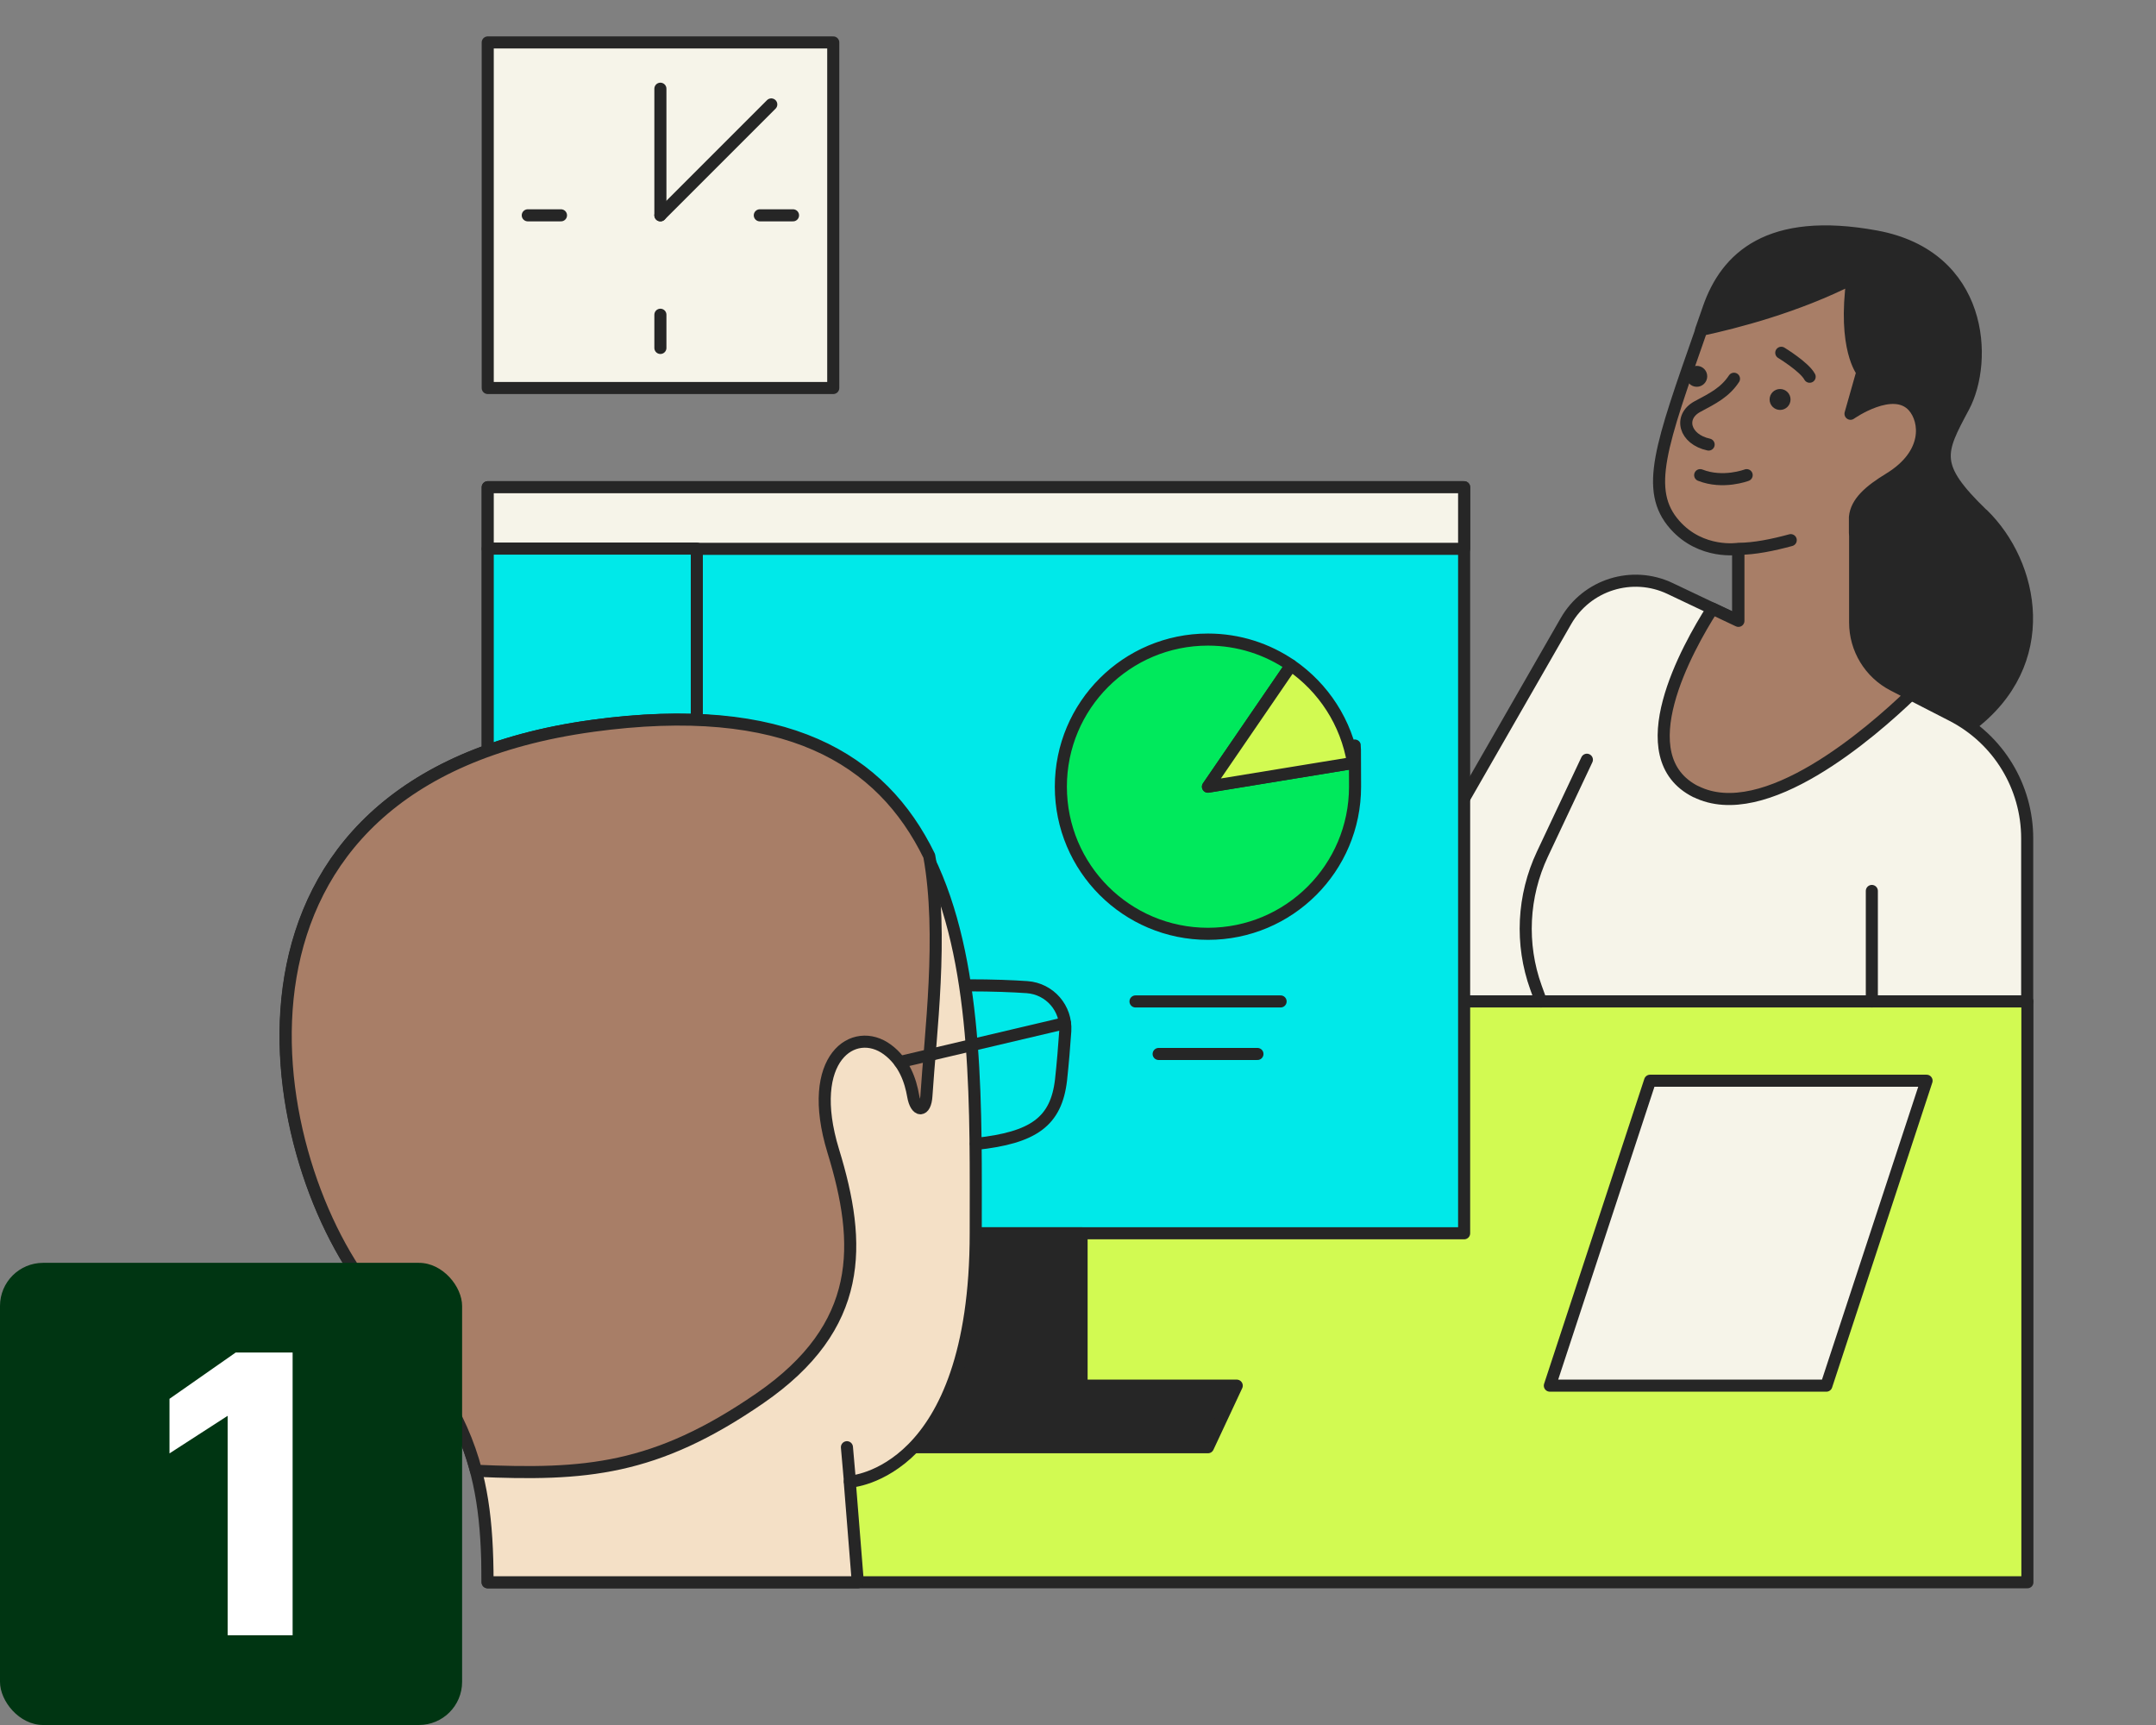 <svg width="200" height="160" viewBox="0 0 200 160" fill="none" xmlns="http://www.w3.org/2000/svg">
<rect x="0" y="0" width="200" height="160" fill="#808080" stroke="none"/>
<g clip-path="url(#clip0_25920_2971)">
<path d="M183.907 47.712C179.221 43.176 179.875 41.999 182.152 37.743C184.43 33.487 183.982 23.761 174.032 21.932C164.063 20.102 160.124 23.911 158.5 28.596C158.258 29.287 158.034 29.94 157.81 30.575C160.946 29.903 166.639 28.447 171.829 25.796C170.952 32.33 172.744 34.476 172.744 34.476L171.978 40.711C171.978 40.711 175.114 36.25 177.28 38.023C179.016 39.442 177.466 42.13 174.984 44.053C173.677 45.061 172.65 46.405 172.109 47.973V48.048C172.09 48.048 165.538 50.867 161.263 50.904L165.818 62.291C165.818 62.291 174.853 73.212 182.712 67.35C190.59 61.488 188.611 52.267 183.926 47.712H183.907Z" fill="#262626" stroke="#262626" stroke-width="1.12" stroke-linecap="round" stroke-linejoin="round"/>
<path d="M188.051 92.887V77.767C188.051 72.969 185.382 68.582 181.125 66.379L175.6 63.542C173.434 62.422 172.072 60.182 172.072 57.736V48.029H161.245V57.587L154.916 54.582C151.407 52.92 147.206 54.227 145.265 57.606L125.011 92.887H188.051Z" fill="#F6F4E9" stroke="#262626" stroke-width="1.12" stroke-linecap="round" stroke-linejoin="round"/>
<path d="M157.306 73.417C163.671 76.609 173.584 67.948 177.28 64.401L175.619 63.542C173.453 62.422 172.09 60.182 172.09 57.736V48.029H161.263V57.587L158.855 56.448C156.522 60.107 150.865 70.206 157.324 73.436L157.306 73.417Z" fill="#A87E67" stroke="#262626" stroke-width="1.12" stroke-linecap="round" stroke-linejoin="round"/>
<path d="M188.07 92.887H45.244V146.761H188.07V92.887Z" fill="#D2FA52" stroke="#262626" stroke-width="1.12" stroke-linecap="round" stroke-linejoin="round"/>
<path d="M143.771 128.524H169.421L178.717 100.242H153.068L143.771 128.524Z" fill="#F6F4E9" stroke="#262626" stroke-width="1.12" stroke-linecap="round" stroke-linejoin="round"/>
<path d="M77.296 3.937H45.244V35.989H77.296V3.937Z" fill="#F6F4E9" stroke="#262626" stroke-width="1.12" stroke-linecap="round" stroke-linejoin="round"/>
<path d="M61.261 19.971V8.229" stroke="#262626" stroke-width="1.12" stroke-linecap="round" stroke-linejoin="round"/>
<path d="M61.261 19.971L71.547 9.686" stroke="#262626" stroke-width="1.12" stroke-linecap="round" stroke-linejoin="round"/>
<path d="M48.959 19.972H52.039" stroke="#262626" stroke-width="1.12" stroke-linecap="round" stroke-linejoin="round"/>
<path d="M70.483 19.972H73.564" stroke="#262626" stroke-width="1.12" stroke-linecap="round" stroke-linejoin="round"/>
<path d="M61.261 29.193V32.273" stroke="#262626" stroke-width="1.12" stroke-linecap="round" stroke-linejoin="round"/>
<path d="M135.819 45.191H45.244V114.392H135.819V45.191Z" fill="#00E9E9" stroke="#262626" stroke-width="1.12" stroke-linecap="round" stroke-linejoin="round"/>
<path d="M112.055 72.969L119.765 61.713C117.562 60.201 114.911 59.323 112.055 59.323C104.514 59.323 98.409 65.427 98.409 72.969C98.409 80.511 104.514 86.615 112.055 86.615C119.597 86.615 125.701 80.511 125.701 72.969C125.701 65.427 125.645 71.494 125.514 70.766L112.055 72.969Z" fill="#00E95C" stroke="#262626" stroke-width="1.12" stroke-linecap="round" stroke-linejoin="round"/>
<path d="M125.515 70.766C124.899 67.013 122.771 63.784 119.765 61.712L112.056 72.968L125.515 70.766Z" fill="#D2FA52" stroke="#262626" stroke-width="1.12" stroke-linecap="round" stroke-linejoin="round"/>
<path d="M135.819 45.191H45.244V50.904H135.819V45.191Z" fill="#F6F4E9" stroke="#262626" stroke-width="1.12" stroke-linecap="round" stroke-linejoin="round"/>
<path d="M64.64 50.885H45.244V114.373H64.64V50.885Z" fill="#00E9E9" stroke="#262626" stroke-width="1.12" stroke-linecap="round" stroke-linejoin="round"/>
<path d="M105.335 92.887H118.794" stroke="#262626" stroke-width="1.12" stroke-linecap="round" stroke-linejoin="round"/>
<path d="M107.481 97.759H116.647" stroke="#262626" stroke-width="1.12" stroke-linecap="round" stroke-linejoin="round"/>
<path d="M100.332 114.393V128.524H114.725L112.055 134.236H80.488V114.393H100.332Z" fill="#262626" stroke="#262626" stroke-width="1.12" stroke-linecap="round" stroke-linejoin="round"/>
<path d="M78.846 137.428C78.846 137.428 90.513 136.83 90.513 114.373C90.513 91.916 91.764 62.272 54.914 67.331C18.083 72.39 24.001 106.757 34.305 119.824C42.911 130.745 45.226 135.15 45.226 146.762H79.574L78.827 137.428H78.846Z" fill="#F4E0C6" stroke="#262626" stroke-width="1.12" stroke-linecap="round" stroke-linejoin="round"/>
<path d="M54.933 67.331C18.102 72.39 24.019 106.757 34.324 119.825C39.849 126.825 42.78 131.156 44.161 136.42C54.317 136.868 60.776 136.383 70.483 129.7C80.19 123.017 79.947 115.382 77.296 106.757C74.646 98.096 79.238 95.071 82.318 97.349C83.886 98.506 84.465 100.242 84.707 101.642C84.969 103.173 85.846 103.192 85.939 101.642C86.294 96.005 87.526 86.69 86.201 79.391C81.795 70.356 72.891 64.867 54.914 67.331H54.933Z" fill="#A87E67" stroke="#262626" stroke-width="1.12" stroke-linecap="round" stroke-linejoin="round"/>
<path d="M89.804 91.394C92.137 91.394 93.929 91.468 95.273 91.561C97.383 91.711 98.951 93.522 98.82 95.631C98.727 96.994 98.596 98.599 98.428 100.149C97.98 104.05 95.871 105.525 90.532 106.104" stroke="#262626" stroke-width="1.12" stroke-linecap="round" stroke-linejoin="round"/>
<path d="M98.783 94.903L83.476 98.506" stroke="#262626" stroke-width="1.12" stroke-linecap="round" stroke-linejoin="round"/>
<path d="M78.845 137.427L78.565 134.235" stroke="#262626" stroke-width="1.12" stroke-linecap="round" stroke-linejoin="round"/>
<path d="M172.072 49.429V47.973C172.202 46.592 173.416 45.527 175.283 44.389C178.997 42.111 178.661 39.031 177.504 37.706C175.619 35.578 171.661 38.378 171.661 38.378L172.763 34.495C172.763 34.495 170.952 32.348 171.848 25.814C166.658 28.465 160.965 29.921 157.829 30.593C154.076 41.327 152.527 45.471 155.364 48.682C157.828 51.464 161.263 50.904 161.263 50.904C162.738 50.904 164.474 50.549 166.117 50.101" fill="#A87E67"/>
<path d="M172.072 49.429V47.973C172.202 46.592 173.416 45.527 175.283 44.389C178.997 42.111 178.661 39.031 177.504 37.706C175.619 35.578 171.661 38.378 171.661 38.378L172.763 34.495C172.763 34.495 170.952 32.348 171.848 25.814C166.658 28.465 160.965 29.921 157.829 30.593C154.076 41.327 152.527 45.471 155.364 48.682C157.828 51.464 161.263 50.904 161.263 50.904C162.738 50.904 164.474 50.549 166.117 50.101" stroke="#262626" stroke-width="1.12" stroke-linecap="round" stroke-linejoin="round"/>
<path d="M173.64 82.639V92.887" stroke="#262626" stroke-width="1.12" stroke-linecap="round" stroke-linejoin="round"/>
<path d="M147.207 70.468L143.081 79.223C141.252 83.106 141.028 87.567 142.484 91.6L142.951 92.888" stroke="#262626" stroke-width="1.12" stroke-linecap="round" stroke-linejoin="round"/>
<path d="M160.852 35.13C160.012 36.399 158.874 36.959 157.474 37.706C155.7 38.658 156.26 40.749 158.5 41.234" stroke="#262626" stroke-width="1.12" stroke-linecap="round" stroke-linejoin="round"/>
<path d="M157.716 44.071C159.844 44.911 162.028 44.071 162.028 44.071Z" fill="#F6F4E9"/>
<path d="M157.716 44.071C159.844 44.911 162.028 44.071 162.028 44.071" stroke="#262626" stroke-width="1.12" stroke-linecap="round" stroke-linejoin="round"/>
<path d="M165.127 38.023C165.663 38.023 166.098 37.589 166.098 37.053C166.098 36.517 165.663 36.082 165.127 36.082C164.591 36.082 164.156 36.517 164.156 37.053C164.156 37.589 164.591 38.023 165.127 38.023Z" fill="#262626"/>
<path d="M157.399 35.876C157.935 35.876 158.37 35.441 158.37 34.905C158.37 34.369 157.935 33.935 157.399 33.935C156.863 33.935 156.429 34.369 156.429 34.905C156.429 35.441 156.863 35.876 157.399 35.876Z" fill="#262626"/>
<path d="M167.871 34.943C167.386 34.028 165.239 32.722 165.239 32.722Z" fill="#F6F4E9"/>
<path d="M167.871 34.943C167.386 34.028 165.239 32.722 165.239 32.722" stroke="#262626" stroke-width="1.12" stroke-linecap="round" stroke-linejoin="round"/>
<rect y="117.133" width="42.867" height="42.867" rx="4" fill="#003512"/>
<path d="M21.117 151.68H27.144V125.453H21.861L15.723 129.745V134.807L21.117 131.322V151.68Z" fill="white"/>
</g>
<defs>
<clipPath id="clip0_25920_2971">
<rect width="200" height="160" fill="white"/>
</clipPath>
</defs>
</svg>
